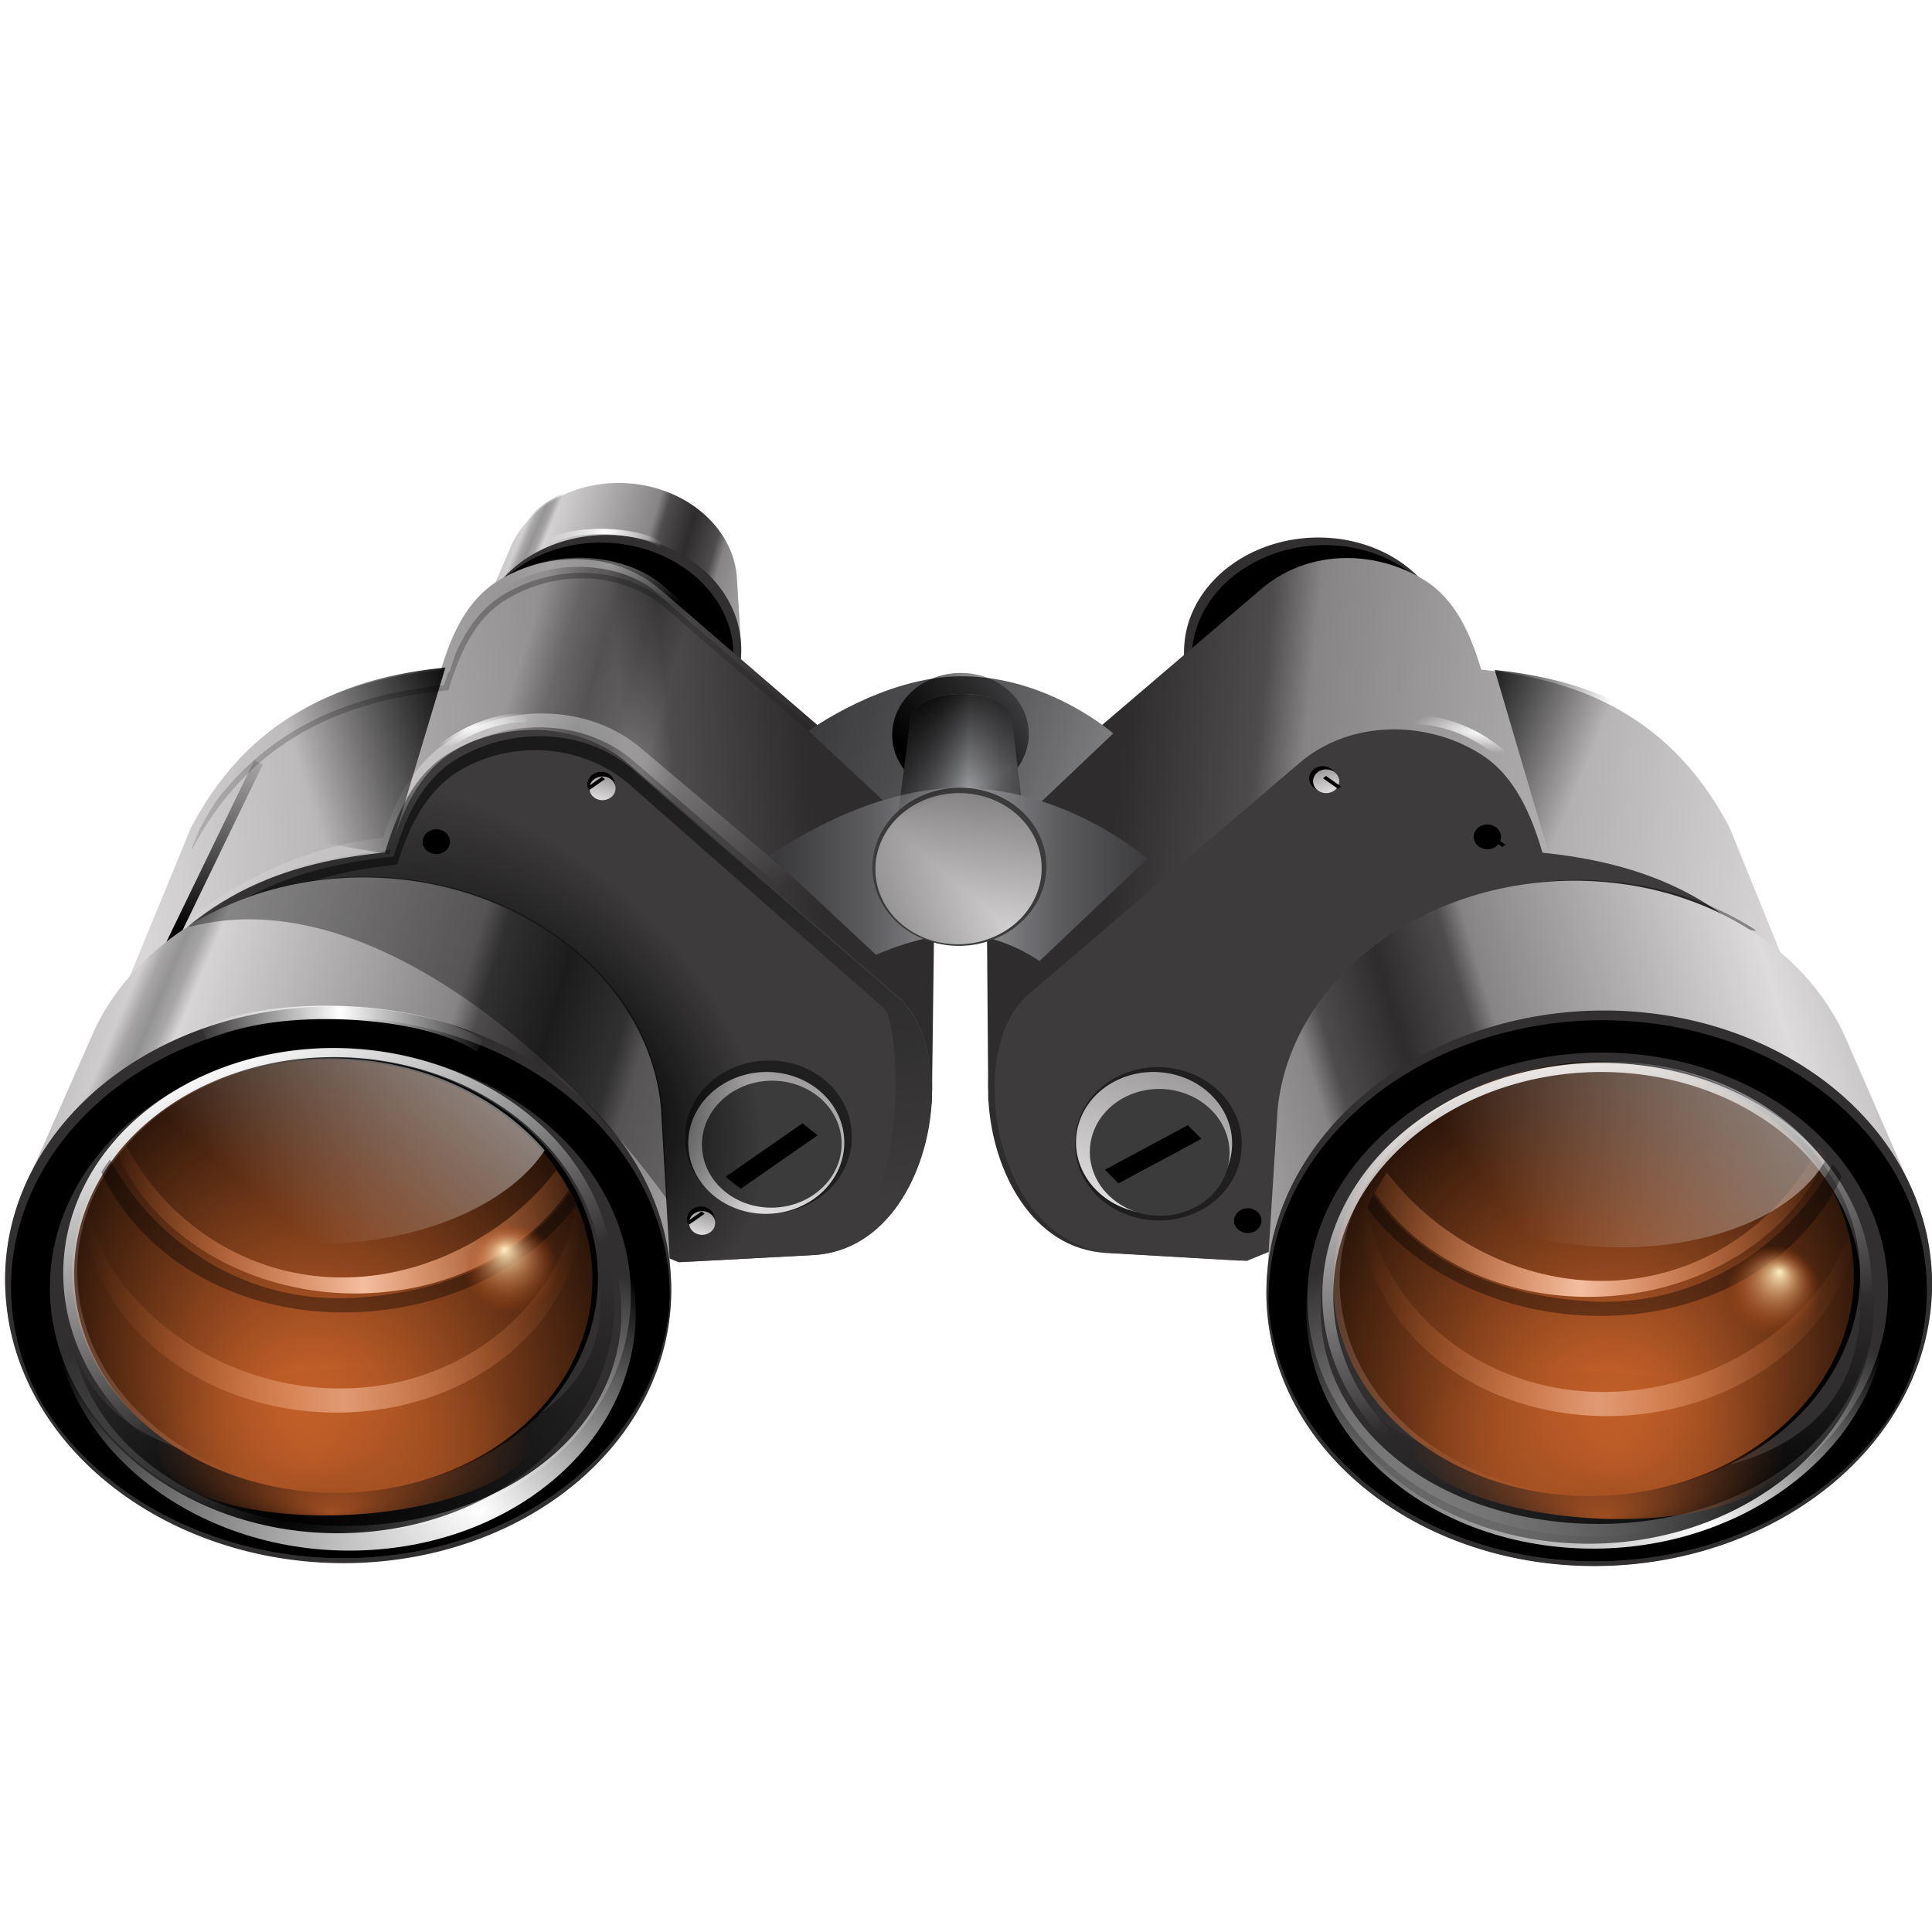 <?xml version="1.0" encoding="UTF-8" standalone="no"?>
<svg xmlns="http://www.w3.org/2000/svg" xmlns:xlink="http://www.w3.org/1999/xlink" width="128" height="128">
  <defs>
    <path id="E" d="M1054.406-343.219c-2.685-.04-5.386.665-7.719 2-3.328 1.905-5.15 5.581-6.469 9.344-8.652.424-19.675 2.702-27.219 15.719l-9.688 20.938h.094c-.063.106-.125.205-.187.312l58.5 29.062h14.125c7.764 0 12.466-8.138 13.375-15.875h.031v-.188c.034-.305.041-.603.062-.906l.031-.25c.023-.386.059-.776.062-1.156l1.344-19.812c.547-4.351-.22-8.592-2.5-10.875l-24.406-24.406c-2.584-2.584-5.985-3.854-9.438-3.906z"/>
    <path id="F" d="M1549.5-264.5a24.75 24.75 0 1 1-49.5 0 24.75 24.75 0 1 1 49.5 0z"/>
    <path id="G" fill="url(#a)" d="M85.21 29.166c3.143.194 5.683 2.022 6.649 4.48l1.566 3.785.411 1.114c.216.781.295 1.605.213 2.454-.408 4.24-4.651 7.44-9.47 7.144-4.588-.283-8.05-3.636-8.018-7.617l.005-.206.287-4.808c.001-.008.001-.016.001-.024.36-3.752 4.106-6.584 8.357-6.322z"/>
    <path id="K" fill="#312f30" d="M76.589 39.924a7.697 8.764 86.792 1 0 17.459 1.076 7.697 8.764 86.792 1 0-17.459-1.076z"/>
    <path id="L" stroke="#000" stroke-linecap="round" stroke-linejoin="round" stroke-width="3.101" d="M1549.5-264.5a24.75 24.75 0 1 1-49.5 0 24.75 24.75 0 1 1 49.5 0z" clip-path="url(#b)" filter="url(#c)"/>
    <path id="M" fill="none" stroke="url(#d)" stroke-width="1.331" d="M1021.25-275.25c-5.975-4.137-21.075-5.423-28.75-2.5" filter="url(#e)"/>
    <path id="O" fill="url(#f)" d="M924.423-612.899h15.556v39.598H924.423z" clip-path="url(#g)" filter="url(#h)" opacity=".733"/>
    <path id="P" fill="url(#i)" fill-rule="evenodd" d="M1049.312-326.312c-3.121-.047-6.258.729-8.969 2.281-3.869 2.215-6.217 6.002-7.75 10.375-7.594.373-17.004 3.725-24.813 11l-4.469 7.438c8.339-14.119 20.439-16.596 29.938-17.062 1.459-4.162 3.444-8.236 7.125-10.344 5.897-3.376 13.919-2.987 19 2.094l27 27c2.659 2.663 3.498 7.731 2.688 12.812.058-.333.117-.667.156-1h.031v-.188c.034-.305.041-.603.062-.906l.031-.25c.023-.386.059-.776.062-1.156l.563-7.793c-.431-.841-.944-1.599-1.563-2.219l-28.094-27.582c-3.003-3.003-6.987-4.439-11-4.5zm35.094 56.25c-.366.424-.749.817-1.156 1.188.407-.37.79-.763 1.156-1.188zM1079-266.344c-.293.094-.602.151-.906.219.304-.066.613-.127.906-.219zm-1.062.281c-.298.062-.598.089-.906.125.303-.034.613-.066.906-.125z" filter="url(#j)"/>
    <path id="Q" fill="#1f1f1f" d="M1314.234-281.5a6.234 6.234 0 1 1-12.467 0 6.234 6.234 0 1 1 12.467 0z" filter="url(#k)"/>
    <path id="R" fill="url(#l)" d="M1314.5-281.5a6.5 6.5 0 1 1-13 0 6.5 6.5 0 1 1 13 0z"/>
    <path id="S" fill="#3b3b3b" d="M1314.111-281.5a6.11 6.11 0 1 1-12.221 0 6.11 6.11 0 1 1 12.221 0z" filter="url(#k)"/>
    <path id="U" fill="url(#m)" fill-rule="evenodd" d="M1152.875-323.812c-2.92-.044-5.87.704-8.406 2.156-3.619 2.072-5.566 6.065-7 10.156-9.407.462-21.391 2.939-29.594 17.094l.897.345c7.881-13.407 20.027-16.1 29.02-16.541 1.379-3.932 3.448-7.79 6.927-9.781 5.572-3.19 13.137-2.447 17.937 2.354l25.5 26.03c1.58 1.943 1.831 26.156-10 26.156h1.125c12.309 0 16.832-20.783 10.406-27.219l-26.531-26.531c-2.809-2.809-6.527-4.162-10.281-4.219z" clip-path="url(#n)" filter="url(#o)" opacity=".824"/>
    <path id="V" d="M1314.111-281.5a6.11 6.11 0 1 1-12.221 0 6.11 6.11 0 1 1 12.221 0z" filter="url(#k)"/>
    <path id="Z" stroke="url(#p)" d="M1046.887-340.801c5.347-3.087 12.651-1.989 16.276 1.636l6.616 6.52" clip-path="url(#q)" filter="url(#r)" opacity=".733"/>
    <path id="am" fill="none" stroke="#000" stroke-linecap="round" stroke-linejoin="round" stroke-width="3.101" d="M1549.5-264.5a24.75 24.75 0 1 1-49.5 0 24.75 24.75 0 1 1 49.5 0z" clip-path="url(#b)" filter="url(#c)"/>
    <path id="an" d="M913.25-314.25c-6.344 0-21.674 13.424-10.469 25.281C922.476-293.17 942.99-270.642 952-255.25l11.125-5.531c14.999 3.968 2.751-14.062 2.75-14.094-.546-14.835-35.582-39.375-52.625-39.375z" clip-path="url(#s)" filter="url(#t)" opacity=".711"/>
    <path id="ar" fill="url(#u)" d="M1549.5-264.5a24.75 24.75 0 1 1-49.5 0 24.75 24.75 0 1 1 49.5 0z"/>
    <path id="aw" fill="url(#v)" d="M979.032-261.5c-.081.879-.127 1.782-.094 2.688.484 13.108 13.147 23.75 28.25 23.75 15.103 0 26.953-10.642 26.469-23.75-.015-.41-.024-.814-.062-1.219-1.114 11.834-11.969 22.234-26.016 22.234-14.631-0-27.351-11.162-28.547-23.703z" filter="url(#w)" opacity=".857"/>
    <path id="ax" fill="url(#v)" d="M979.032-261.5c-.081.879-.127 1.782-.094 2.688.484 13.108 13.147 23.75 28.25 23.75 15.103 0 26.953-10.642 26.469-23.75-.015-.41-.024-.814-.062-1.219-1.114 11.834-14.012 23.052-28.059 23.052-14.631-0-25.307-11.98-26.503-24.521z" filter="url(#w)"/>
    <path id="ay" d="M840.472-273.188c-.083.917-.13 1.859-.096 2.804.496 13.674 12.504 24.361 27.977 24.361 15.474 0 28.582-10.687 28.086-24.361-.015-.427-.024-.849-.064-1.271-1.141 12.344-10.254 24.047-28.749 24.047-14.99 0-25.929-12.497-27.155-25.579z" opacity=".374"/>
    <path id="az" fill="url(#x)" d="M1034.144-242.679a4.972 4.972 0 1 1-9.944 0 4.972 4.972 0 1 1 9.944 0z"/>
  </defs>
  <defs>
    <linearGradient id="B">
      <stop offset="0"/>
      <stop offset="1" stop-opacity="0"/>
    </linearGradient>
    <linearGradient id="C">
      <stop offset="0" stop-color="#3a3a3c"/>
      <stop offset=".5" stop-color="#5d5d60"/>
      <stop offset="1" stop-color="#97989b"/>
    </linearGradient>
    <linearGradient id="A">
      <stop offset="0" stop-color="#fff"/>
      <stop offset="1" stop-color="#fff" stop-opacity="0"/>
    </linearGradient>
    <linearGradient id="D">
      <stop offset="0" stop-color="#a04e21"/>
      <stop offset="1" stop-color="#a04e21" stop-opacity="0"/>
    </linearGradient>
    <linearGradient id="z">
      <stop offset="0" stop-opacity="0"/>
      <stop offset=".25" stop-opacity=".683"/>
      <stop offset=".5"/>
      <stop offset=".75" stop-opacity=".73"/>
      <stop offset="1" stop-opacity="0"/>
    </linearGradient>
    <linearGradient id="y">
      <stop offset="0" stop-color="#dddbdc"/>
      <stop offset=".743" stop-color="#878485"/>
      <stop offset=".809" stop-color="#4e4c4d"/>
      <stop offset="1" stop-color="#2e2c2d"/>
    </linearGradient>
    <linearGradient xlink:href="#y" id="a" x1="1342.21" x2="1379.225" y1="-271.968" y2="-258.918" gradientTransform="matrix(-.249 -.015 -.015 .253 421.158 124.523)" gradientUnits="userSpaceOnUse" spreadMethod="reflect"/>
    <linearGradient xlink:href="#z" id="H" x1="758.876" x2="765.156" y1="-688.426" y2="-688.521" gradientUnits="userSpaceOnUse"/>
    <linearGradient xlink:href="#A" id="d" x1="1006.861" x2="1021.915" y1="-277.201" y2="-277.292" gradientUnits="userSpaceOnUse" spreadMethod="reflect"/>
    <linearGradient xlink:href="#y" id="N" x1="1320.719" x2="1395.553" y1="-304.532" y2="-307.282" gradientTransform="matrix(.629 -.035 .035 .627 -812.724 299.324)" gradientUnits="userSpaceOnUse"/>
    <linearGradient xlink:href="#z" id="f" x1="924.287" x2="940.115" y1="-593.1" y2="-593.1" gradientUnits="userSpaceOnUse"/>
    <linearGradient xlink:href="#A" id="i" x1="1050.312" x2="1053.822" y1="-359.126" y2="-304.626" gradientUnits="userSpaceOnUse"/>
    <linearGradient xlink:href="#y" id="l" x1="1308" x2="1315.656" y1="-275" y2="-297.198" gradientUnits="userSpaceOnUse"/>
    <linearGradient xlink:href="#B" id="m" x1="1143.447" x2="1150.238" y1="-320.306" y2="-265.858" gradientUnits="userSpaceOnUse"/>
    <linearGradient xlink:href="#B" id="W" x1="1043.125" x2="1024.188" y1="-326.561" y2="-321.844" gradientUnits="userSpaceOnUse"/>
    <linearGradient xlink:href="#B" id="aa" x1="1040.708" x2="1051.419" y1="-346.506" y2="-306.532" gradientUnits="userSpaceOnUse"/>
    <linearGradient xlink:href="#B" id="af" x1="990.583" x2="1000.953" y1="-289.031" y2="-309.714" gradientUnits="userSpaceOnUse"/>
    <linearGradient xlink:href="#y" id="ah" x1="1320.719" x2="1395.553" y1="-304.532" y2="-307.282" gradientTransform="matrix(-1 0 0 1 2302.363 36.5)" gradientUnits="userSpaceOnUse"/>
    <linearGradient xlink:href="#B" id="ai" x1="1044.383" x2="1029.349" y1="-328.561" y2="-323.612" gradientUnits="userSpaceOnUse"/>
    <linearGradient xlink:href="#C" id="ak" x1="1587.483" x2="1626.271" y1="-287.563" y2="-275.465" gradientTransform="matrix(.633 0 0 .632 -951.894 230.199)" gradientUnits="userSpaceOnUse" spreadMethod="reflect"/>
    <linearGradient xlink:href="#y" id="al" x1="985.828" x2="1022.843" y1="-271.968" y2="-258.918" gradientUnits="userSpaceOnUse" spreadMethod="reflect"/>
    <linearGradient xlink:href="#A" id="as" x1="1514.13" x2="1527.494" y1="-288.695" y2="-257.327" gradientUnits="userSpaceOnUse"/>
    <linearGradient id="v" x1="1006.3" x2="1033.672" y1="-248.281" y2="-248.281" gradientUnits="userSpaceOnUse" spreadMethod="reflect">
      <stop offset="0" stop-color="#f4bea0"/>
      <stop offset="1" stop-color="#e5702f" stop-opacity="0"/>
    </linearGradient>
    <linearGradient xlink:href="#A" id="aA" x1="1031.771" x2="995.547" y1="-297.182" y2="-260.959" gradientUnits="userSpaceOnUse"/>
    <linearGradient xlink:href="#y" id="aB" x1="1342.21" x2="1379.225" y1="-271.968" y2="-258.918" gradientTransform="matrix(-.628 -.038 -.038 .627 952.115 294.354)" gradientUnits="userSpaceOnUse" spreadMethod="reflect"/>
    <linearGradient xlink:href="#A" id="aF" x1="1531.723" x2="1516.595" y1="-294.203" y2="-258.553" gradientUnits="userSpaceOnUse"/>
    <linearGradient xlink:href="#A" id="aH" x1="871.224" x2="922.891" y1="-296.401" y2="-253.656" gradientTransform="matrix(-.628 -.038 -.038 .627 671.45 277.379)" gradientUnits="userSpaceOnUse"/>
    <linearGradient xlink:href="#B" id="aI" x1="1303.678" x2="1317.428" y1="-279.197" y2="-290.213" gradientUnits="userSpaceOnUse"/>
    <linearGradient xlink:href="#C" id="aL" x1="1069.713" x2="1075.181" y1="-301.573" y2="-301.573" gradientTransform="matrix(.785 0 -.009 .528 -782.578 211.755)" gradientUnits="userSpaceOnUse" spreadMethod="reflect"/>
    <linearGradient xlink:href="#C" id="aM" x1="1587.483" x2="1603.283" y1="-287.563" y2="-287.563" gradientTransform="matrix(.785 0 0 .783 -1194.69 282.258)" gradientUnits="userSpaceOnUse" spreadMethod="reflect"/>
    <linearGradient xlink:href="#y" id="aN" x1="1308" x2="1311.527" y1="-275" y2="-291.92" gradientUnits="userSpaceOnUse"/>
    <linearGradient xlink:href="#B" id="aO" x1="1074.801" x2="1079.001" y1="-311.694" y2="-302.514" gradientTransform="matrix(.785 0 0 .783 -780.29 287.766)" gradientUnits="userSpaceOnUse"/>
    <linearGradient xlink:href="#B" id="aP" x1="1302.965" x2="1307.928" y1="-275.404" y2="-280.129" gradientUnits="userSpaceOnUse"/>
    <filter id="j">
      <feGaussianBlur stdDeviation=".371"/>
    </filter>
    <filter id="k">
      <feGaussianBlur stdDeviation=".262"/>
    </filter>
    <filter id="o">
      <feGaussianBlur stdDeviation="1.437"/>
    </filter>
    <filter id="Y" width="1.23" height="1.174" x="-.115" y="-.087">
      <feGaussianBlur stdDeviation=".872"/>
    </filter>
    <filter id="r">
      <feGaussianBlur stdDeviation=".273"/>
    </filter>
    <filter id="h">
      <feGaussianBlur stdDeviation="1.052"/>
    </filter>
    <filter id="ac">
      <feGaussianBlur stdDeviation=".083"/>
    </filter>
    <filter id="ae" width="1.225" height="1.453" x="-.112" y="-.227">
      <feGaussianBlur stdDeviation=".414"/>
    </filter>
    <filter id="c">
      <feGaussianBlur stdDeviation=".775"/>
    </filter>
    <filter id="t" width="1.212" height="1.281" x="-.106" y="-.141">
      <feGaussianBlur stdDeviation="3.803"/>
    </filter>
    <filter id="J">
      <feGaussianBlur stdDeviation=".602"/>
    </filter>
    <filter id="ag" width="1.391" height="1.183" x="-.195" y="-.091">
      <feGaussianBlur stdDeviation=".91"/>
    </filter>
    <filter id="ap">
      <feGaussianBlur stdDeviation=".373"/>
    </filter>
    <filter id="e">
      <feGaussianBlur stdDeviation=".268"/>
    </filter>
    <filter id="w">
      <feGaussianBlur stdDeviation=".372"/>
    </filter>
    <filter id="au" width="1.082" height="1.204" x="-.041" y="-.102">
      <feGaussianBlur stdDeviation=".818"/>
    </filter>
    <filter id="aK" width="1.323" height="1.322" x="-.161" y="-.161">
      <feGaussianBlur stdDeviation=".985"/>
    </filter>
    <filter id="aD">
      <feGaussianBlur stdDeviation=".51"/>
    </filter>
    <radialGradient id="u" cx="1524.223" cy="-260.479" r="24.75" fx="1521.598" fy="-250.718" gradientTransform="matrix(1.311 .124 -.054 1.689 -487.039 -8.419)" gradientUnits="userSpaceOnUse">
      <stop offset="0" stop-color="#eb7331"/>
      <stop offset="1" stop-color="#eb7331" stop-opacity="0"/>
    </radialGradient>
    <radialGradient xlink:href="#B" id="T" cx="1039.522" cy="-288.621" r="43.099" fx="1057.807" fy="-298.019" gradientTransform="matrix(.407 .341 -.227 .27 -458.071 -206.603)" gradientUnits="userSpaceOnUse"/>
    <radialGradient xlink:href="#A" id="p" cx="1058.034" cy="-345.893" r="11.965" gradientTransform="matrix(1 0 0 .466 .28 -180.871)" gradientUnits="userSpaceOnUse"/>
    <radialGradient xlink:href="#A" id="ad" cx="1041.831" cy="-325.974" r="5.626" gradientTransform="matrix(1.278 .022 -.007 .401 -291.863 -217.506)" gradientUnits="userSpaceOnUse"/>
    <radialGradient xlink:href="#A" id="aj" cx="1041.831" cy="-325.974" r="5.626" gradientTransform="matrix(1.344 0 0 .401 -359.144 -194.319)" gradientUnits="userSpaceOnUse"/>
    <radialGradient xlink:href="#A" id="ao" cx="1523.936" cy="-239.075" r="25.379" fx="1530.712" fy="-239.917" gradientTransform="matrix(1.577 -.347 .237 1.184 -822.123 572.606)" gradientUnits="userSpaceOnUse"/>
    <radialGradient xlink:href="#B" id="aq" cx="1523.936" cy="-239.075" r="25.379" fx="1520.789" fy="-241.939" gradientTransform="matrix(1.577 -.347 .237 1.184 -822.123 572.606)" gradientUnits="userSpaceOnUse"/>
    <radialGradient xlink:href="#D" id="at" cx="1005.078" cy="-231.961" r="19.922" fx="1003.906" fy="-217.384" gradientTransform="matrix(.998 .058 -.029 .51 -5.154 -171.595)" gradientUnits="userSpaceOnUse"/>
    <radialGradient id="x" cx="1029.172" cy="-242.679" r="4.972" fx="1028.62" fy="-244.888" gradientUnits="userSpaceOnUse">
      <stop offset="0" stop-color="#fff0c3"/>
      <stop offset="1" stop-color="#c13d00" stop-opacity="0"/>
    </radialGradient>
    <radialGradient xlink:href="#A" id="aC" cx="1523.936" cy="-239.075" r="25.379" fx="1517.711" fy="-243.728" gradientTransform="matrix(1.577 -.347 .237 1.184 -822.123 572.606)" gradientUnits="userSpaceOnUse"/>
    <radialGradient xlink:href="#B" id="aE" cx="1513.958" cy="-242.042" r="25.379" fx="1510.811" fy="-244.906" gradientTransform="matrix(1.577 -.347 .237 1.184 -822.123 572.606)" gradientUnits="userSpaceOnUse"/>
    <radialGradient xlink:href="#D" id="aG" cx="1005.078" cy="-231.961" r="19.922" fx="1003.906" fy="-217.384" gradientTransform="matrix(1 0 0 .544 0 -105.747)" gradientUnits="userSpaceOnUse"/>
    <clipPath id="n">
      <path d="M1165.638-265.858h14.142c12.521 0 17.134-21.128 10.597-27.674l-26.994-26.994c-5.081-5.081-13.106-5.483-19.003-2.107-3.681 2.107-5.679 6.188-7.138 10.349-9.57.469-21.758 2.981-30.103 17.38z"/>
    </clipPath>
    <clipPath id="X">
      <use xlink:href="#E"/>
    </clipPath>
    <clipPath id="q">
      <use xlink:href="#E"/>
    </clipPath>
    <clipPath id="g">
      <path d="M926.542-604.184c-2.538.878-4.836 2.463-6.573 4.514-2.478 2.927-2.936 7.004-2.892 10.99-7.987 3.351-17.572 9.254-20.221 24.064l-1.961 22.987.088-.032c-.023.121-.048.236-.07.358l64.906 7.354 13.277-4.82c7.298-2.649 8.94-11.904 7.155-19.486l.029-.011-.064-.176c-.073-.298-.167-.581-.251-.873l-.056-.246c-.11-.371-.209-.749-.336-1.108l-5.498-19.082c-.97-4.276-3.139-8.001-6.061-9.369l-31.27-14.612c-3.31-1.547-6.941-1.58-10.204-.451z"/>
    </clipPath>
    <clipPath id="b">
      <use xlink:href="#F" transform="matrix(1.073 0 -0 1.074 -111.419 18.59)"/>
    </clipPath>
    <clipPath id="s">
      <path d="M919.493-293.5c-12.601 0-23.183 6.573-27.625 16l-7.156 14.5-1.906 4.281c-1.05 3.018-1.561 6.236-1.438 9.594.619 16.767 16.806 30.375 36.125 30.375 18.395 0 33.02-12.345 33.844-28l.031-.812v-18.969c-.001-.032.001-.062 0-.094-.546-14.835-14.832-26.875-31.875-26.875z"/>
    </clipPath>
    <clipPath id="I">
      <path d="M774.765-708.827c-11.304 5.569-17.892 16.141-17.711 26.56l-.012 16.17.182 4.683c.392 3.171 1.355 6.284 2.95 9.241 7.964 14.768 28.499 19.822 45.829 11.285 16.501-8.129 24.166-25.666 17.987-40.073l-.331-.743-8.382-17.016c-.015-.028-.026-.056-.041-.084-7.045-13.067-25.181-17.554-40.47-10.023z"/>
    </clipPath>
    <clipPath id="ab">
      <path d="M1054.721-342.291c-2.66-.04-5.336.658-7.647 1.978-3.297 1.885-5.102 5.521-6.409 9.242-8.571.42-19.492 2.672-26.965 15.548l-9.597 20.71h.093c-.062.105-.124.203-.186.309l57.956 28.747h13.993c7.691 0 12.35-8.05 13.25-15.703h.031v-.185c.033-.302.041-.597.062-.896l.031-.247c.023-.382.058-.767.062-1.144l1.331-19.597c.542-4.303-.218-8.499-2.477-10.757l-24.179-24.141c-2.56-2.556-5.93-3.812-9.35-3.864z"/>
    </clipPath>
    <clipPath id="av">
      <use xlink:href="#F" transform="matrix(1.105 0 .035 .959 -810.109 3.539)"/>
    </clipPath>
    <clipPath id="aJ">
      <path d="M1294.602-283.293s6.98-5.026 13.955-4.616c7.781.458 13.258 6.47 13.258 6.47l-8.207 7.736s-2.37-2.163-5.31-2.462c-2.94-.299-6.45 1.264-6.45 1.264z"/>
    </clipPath>
  </defs>
  <path fill="#fff" fill-opacity=".757" d="M-105.533 13.286v-2.795z"/>
  <g transform="matrix(.999 0 0 .965 .053 1.964)">
    <g transform="matrix(-1.002 0 0 1 125.814 1.975)">
      <use xlink:href="#G"/>
      <rect width="7.926" height="28.853" x="758.111" y="-703.207" fill="url(#H)" clip-path="url(#I)" filter="url(#J)" opacity=".568" ry="0" transform="matrix(-.23 .098 .097 .234 332.264 119.047)"/>
      <use xlink:href="#K"/>
      <use xlink:href="#L" stroke-linecap="round" stroke-linejoin="round" stroke-width="3.101" clip-path="url(#b)" filter="url(#c)" transform="matrix(-.328 -.02 -.028 .289 578.435 147.797)"/>
      <use xlink:href="#M" stroke-width="1.331" filter="url(#e)" transform="matrix(-.251 -.014 -.016 .279 333.81 124.477)"/>
    </g>
    <g transform="matrix(1.002 0 0 1 1.762 2.148)">
      <use xlink:href="#G"/>
      <rect width="7.926" height="28.853" x="758.111" y="-703.207" fill="url(#H)" clip-path="url(#I)" filter="url(#J)" opacity=".568" ry="0" transform="matrix(-.23 .098 .097 .234 332.264 119.047)"/>
      <use xlink:href="#K"/>
      <use xlink:href="#L" stroke-linecap="round" stroke-linejoin="round" stroke-width="3.101" clip-path="url(#b)" filter="url(#c)" transform="matrix(-.328 -.02 -.028 .289 578.435 147.797)"/>
      <use xlink:href="#M" stroke-width="1.331" filter="url(#e)" transform="matrix(-.251 -.014 -.016 .279 333.81 124.477)"/>
    </g>
    <path fill="url(#N)" fill-rule="evenodd" d="M37.707 36.355c-1.689.068-3.363.604-4.782 1.523-2.026 1.311-3.043 3.679-3.741 6.085-5.424.567-12.274 2.379-16.562 10.805L7.263 68.235l.059-.003c-.036.069-.072.133-.107.203L45.002 84.626l8.879-.491c4.88-.27 7.552-5.537 7.854-10.421l.02-.001-.007-.118c.01-.192.005-.38.008-.571l.011-.158c.001-.243.01-.489-.001-.727l.154-12.472c.192-2.747-.438-5.381-1.951-6.733L43.776 38.476c-1.714-1.53-3.897-2.209-6.069-2.122z"/>
    <use xlink:href="#O" clip-path="url(#g)" filter="url(#h)" opacity=".733" transform="matrix(.603 .181 -.182 .601 -630.599 231.686)"/>
    <path fill="#3d3b3c" fill-rule="evenodd" d="m44.95 84.62 8.89-.492c7.871-.436 10.034-13.846 5.697-17.725L41.627 50.413c-3.371-3.01-8.43-2.983-12.019-.66-2.241 1.45-3.354 4.078-4.126 6.739-5.999.627-13.574 2.627-18.317 11.947z"/>
    <use xlink:href="#P" fill-rule="evenodd" filter="url(#j)" transform="matrix(.629 -.035 .035 .627 -613.139 288.281)"/>
    <use xlink:href="#Q" filter="url(#k)" transform="matrix(.885 -.049 .046 .832 -1093.723 374.335)"/>
    <use xlink:href="#R" transform="matrix(.795 -.044 .042 .748 -977.272 344.547)"/>
    <use xlink:href="#S" filter="url(#k)" transform="matrix(.757 -.042 .04 .712 -927.766 331.883)"/>
    <use xlink:href="#R" transform="matrix(.68 -.038 .036 .639 -828.192 306.412)"/>
    <path fill="url(#T)" fill-rule="evenodd" d="m44.95 84.62 8.89-.492c7.871-.436 10.034-13.846 5.697-17.725L41.627 50.413c-3.371-3.01-8.43-2.983-12.019-.66-2.241 1.45-3.354 4.078-4.126 6.739-5.999.627-13.574 2.627-18.317 11.947z"/>
    <use xlink:href="#U" fill-rule="evenodd" clip-path="url(#n)" filter="url(#o)" opacity=".824" transform="matrix(.629 -.035 .035 .627 -678.515 291.898)"/>
    <path d="m53.165 75.086 1.007.824-5.106 3.674-1.007-.824z"/>
    <use xlink:href="#V" filter="url(#k)" transform="matrix(.148 -.008 .008 .139 -151.518 101.4)"/>
    <use xlink:href="#R" transform="matrix(.133 -.007 .007 .125 -132.09 96.431)"/>
    <path d="m39.869 51.297.197.161-.996.717-.197-.161z"/>
    <use xlink:href="#V" filter="url(#k)" transform="matrix(.148 -.008 .008 .139 -162.446 105.341)"/>
    <use xlink:href="#R" transform="matrix(.133 -.007 .007 .125 -143.018 100.372)"/>
    <path d="m28.942 55.238.197.161-.996.717-.197-.161z"/>
    <path fill="url(#W)" fill-rule="evenodd" d="M1040.125-331.875c-4.484.226-16.599 1.472-19.781 7.188l3.844 10.781 8.906 2.094z" clip-path="url(#X)" filter="url(#Y)" transform="matrix(.629 -.035 .035 .627 -613.139 288.281)"/>
    <g fill="none">
      <use xlink:href="#Z" clip-path="url(#q)" filter="url(#r)" opacity=".733" transform="matrix(.629 -.035 .035 .627 -613.139 288.281)"/>
      <path stroke="url(#aa)" stroke-width=".594" d="m1088.25-312.406-24.406-24.406c-2.584-2.584-5.985-3.854-9.438-3.906-2.685-.04-5.386.665-7.719 2-3.328 1.905-5.15 5.581-6.469 9.344-8.652.424-20.113 2.789-27.657 15.806" clip-path="url(#ab)" filter="url(#ac)" opacity=".582" transform="matrix(.635 -.035 .035 .634 -619.469 290.41)"/>
      <path stroke="url(#ad)" d="M1037.54-321.534c2.997-3.037 7.111-4.602 10.878-4.429" filter="url(#ae)" transform="matrix(.629 -.035 .035 .627 -613.139 288.281)"/>
      <path stroke="url(#af)" d="m999.922-306.621-10.607 19.799" filter="url(#ag)" transform="matrix(.629 -.035 .035 .627 -601.125 277.554)"/>
    </g>
    <path fill="url(#ah)" fill-rule="evenodd" d="M930.457-306.719c2.685-.04 5.386.665 7.719 2 3.328 1.905 5.15 5.581 6.469 9.344 8.652.424 19.675 2.702 27.219 15.719l9.688 20.938h-.094c.063.106.125.205.187.312l-58.5 29.062h-14.125c-7.764 0-12.466-8.138-13.375-15.875h-.031v-.188c-.034-.305-.041-.603-.062-.906l-.031-.25c-.023-.386-.059-.776-.062-1.156l-1.344-19.812c-.547-4.351.22-8.592 2.5-10.875l24.406-24.406c2.584-2.584 5.985-3.854 9.438-3.906z" transform="matrix(.628 .038 -.038 .627 -506.285 193.241)"/>
    <use xlink:href="#O" clip-path="url(#g)" filter="url(#h)" opacity=".733" transform="matrix(-.604 .178 .179 .602 757.413 235.065)"/>
    <path fill="#3d3b3c" fill-rule="evenodd" d="m82.631 84.533-8.887-.538c-7.869-.476-9.963-13.898-5.605-17.754L86.13 50.344c3.386-2.992 8.445-2.939 12.022-.599 2.233 1.461 3.333 4.095 4.091 6.76 5.996.658 13.56 2.696 18.255 12.041z"/>
    <use xlink:href="#P" fill-rule="evenodd" filter="url(#j)" transform="matrix(-.628 -.038 -.038 .627 739.662 291.569)"/>
    <use xlink:href="#Q" filter="url(#k)" transform="matrix(.885 .054 -.051 .832 -1095.169 240.071)"/>
    <use xlink:href="#R" transform="matrix(.795 .048 -.045 .747 -976.045 223.924)"/>
    <use xlink:href="#S" filter="url(#k)" transform="matrix(.757 .046 -.043 .711 -925.403 217.06)"/>
    <use xlink:href="#R" transform="matrix(.68 .041 -.039 .639 -823.544 203.254)"/>
    <use xlink:href="#U" fill-rule="evenodd" clip-path="url(#n)" filter="url(#o)" opacity=".824" transform="matrix(-.628 -.038 -.038 .627 805.018 295.522)"/>
    <path d="m78.721 75.215.905.935-5.498 3.06-.905-.935z"/>
    <use xlink:href="#V" filter="url(#k)" transform="matrix(-.148 -.009 -.008 .139 279.01 102.322)"/>
    <use xlink:href="#R" transform="matrix(-.133 -.008 -.008 .125 259.608 97.253)"/>
    <path d="m87.883 51.237-.197.16.993.722.197-.16z"/>
    <use xlink:href="#V" filter="url(#k)" transform="matrix(-.148 -.009 -.008 .139 289.917 106.319)"/>
    <use xlink:href="#R" transform="matrix(-.133 -.008 -.008 .125 270.515 101.25)"/>
    <path d="m98.791 55.234-.197.16.993.722.197-.16z"/>
    <path fill="url(#ai)" fill-rule="evenodd" d="M1040.125-331.875c-4.484.226-9.599.972-14.531 3.438l-.656 1.781 8.156 14.844z" clip-path="url(#X)" filter="url(#Y)" transform="matrix(-.628 -.038 -.038 .627 739.662 291.569)"/>
    <g fill="none">
      <use xlink:href="#Z" clip-path="url(#q)" filter="url(#r)" opacity=".733" transform="matrix(-.628 -.038 -.038 .627 739.662 291.569)"/>
      <path stroke="url(#aa)" stroke-width=".594" d="m1088.25-312.406-24.406-24.406c-2.584-2.584-5.985-3.854-9.438-3.906-2.685-.04-5.386.665-7.719 2-3.328 1.905-5.15 5.581-6.469 9.344-8.652.424-19.675 2.702-27.219 15.719" filter="url(#ac)" opacity=".582" transform="matrix(-.634 -.038 -.039 .634 745.98 293.73)"/>
      <path stroke="url(#aj)" d="M1037.54-321.534c2.997-3.037 7.111-4.602 10.878-4.429" filter="url(#ae)" transform="matrix(-.628 -.038 -.038 .627 739.662 291.569)"/>
    </g>
    <path fill="url(#ak)" fill-rule="evenodd" d="M53.569 48.146s4.97-3.752 10.146-3.752c5.774 0 10.059 3.927 10.059 3.927l-5.773 5.672s-1.837-1.396-4.024-1.484c-2.187-.087-4.723 1.134-4.723 1.134z"/>
    <g transform="matrix(.629 -.035 .035 .627 -601.125 277.554)">
      <path fill="url(#al)" d="M1008.243-293.5c-12.601 0-23.183 6.573-27.625 16l-7.156 14.5-1.906 4.281c-1.05 3.018-1.561 6.236-1.438 9.594.619 16.767 16.806 30.375 36.125 30.375 18.395 0 33.02-12.345 33.844-28l.031-.812v-18.969c-.001-.032.001-.062 0-.094-.546-14.835-14.832-26.875-31.875-26.875z"/>
      <rect width="7.926" height="28.853" x="758.111" y="-703.207" fill="url(#H)" clip-path="url(#I)" filter="url(#J)" opacity=".568" ry="0" transform="rotate(26.225)"/>
      <path fill="#312f30" d="M1040.116-249.125a35.07 30.313 6.324 1 1-69.996 0 35.07 30.313 6.324 1 1 69.996 0z"/>
      <use xlink:href="#am" stroke-linecap="round" stroke-linejoin="round" stroke-width="3.101" clip-path="url(#b)" filter="url(#c)" transform="matrix(1.316 0 .042 1.141 -990.153 53.404)"/>
      <use xlink:href="#an" clip-path="url(#s)" filter="url(#t)" opacity=".711" transform="translate(88.9 -.1)"/>
      <path fill="url(#ao)" d="M1524.75-289.875c-14.002 0-25.375 11.373-25.375 25.375s11.373 25.375 25.375 25.375 25.375-11.373 25.375-25.375-11.373-25.375-25.375-25.375zm0 1.25c13.322 0 24.125 10.803 24.125 24.125s-10.907 22.772-24.228 22.772-24.022-9.45-24.022-22.772 10.803-24.125 24.125-24.125z" filter="url(#ap)" transform="matrix(1.205 0 .039 1.045 -821.337 29.898)"/>
      <path fill="url(#aq)" d="M1524.75-289.875c-14.002 0-25.375 11.373-25.375 25.375s11.373 25.375 25.375 25.375 25.375-11.373 25.375-25.375-11.373-25.375-25.375-25.375zm0 1.25c13.322 0 24.125 10.803 24.125 24.125s-11.138 18.137-24.459 18.137-23.791-4.815-23.791-18.137 10.803-24.125 24.125-24.125z" transform="matrix(1.164 0 .037 1.011 -760.482 19.801)"/>
      <use xlink:href="#M" stroke-width="1.331" filter="url(#e)" transform="matrix(1.007 .007 -.002 1.099 -7.473 20.969)"/>
      <path d="M1032.478-250.23a27.416 23.697 6.324 1 1-54.72 0 27.416 23.697 6.324 1 1 54.72 0z"/>
      <use xlink:href="#ar" transform="matrix(1.105 0 .035 .959 -671.047 3.539)"/>
      <path fill="none" stroke="url(#as)" stroke-linecap="round" stroke-linejoin="round" stroke-width="1.003" d="M1549.5-264.5a24.75 24.75 0 1 1-49.5 0 24.75 24.75 0 1 1 49.5 0z" transform="matrix(1.144 0 .037 .993 -729.368 12.671)"/>
      <path fill="url(#at)" d="M1025-231.961a19.922 8.008 0 1 1-39.844 0 19.922 8.008 0 1 1 39.844 0z" filter="url(#au)"/>
      <g clip-path="url(#av)" transform="translate(138.991)">
        <use xlink:href="#aw" filter="url(#w)" opacity=".857" transform="translate(-96.02 -10.419) scale(.956)"/>
        <use xlink:href="#ax" filter="url(#w)" transform="translate(-93.285 -23.31) scale(.956)"/>
        <use xlink:href="#ay" opacity=".374"/>
      </g>
      <use xlink:href="#az" transform="translate(-5.8 -7.182)"/>
      <path fill="url(#aA)" d="M1003.859-273.969c-8.985 0-16.85 3.752-21.625 9.562 2.972 6.218 12.276 10.75 23.25 10.75 9.89 0 18.396-3.657 22.156-8.938-5.06-6.824-13.896-11.375-23.781-11.375z"/>
    </g>
    <use xlink:href="#an" clip-path="url(#s)" filter="url(#t)" opacity=".711" transform="matrix(-.628 -.038 -.038 .627 672.292 277.367)"/>
    <path fill="url(#aB)" d="M105.732 58.472c7.919.479 14.319 5.002 16.751 11.081l3.945 9.363 1.035 2.757c.545 1.932.744 3.969.538 6.07-1.028 10.489-11.719 18.405-23.859 17.671-11.56-.699-20.28-8.995-20.202-18.841l.011-.511.723-11.893c.002-.02.002-.039.004-.059.908-9.28 10.345-16.286 21.055-15.638z"/>
    <rect width="7.926" height="28.853" x="758.111" y="-703.207" fill="url(#H)" clip-path="url(#I)" filter="url(#J)" opacity=".568" ry="0" transform="matrix(-.581 .243 .244 .579 728.156 280.809)"/>
    <path fill="#312f30" d="M84.012 85.082a19.04 22.079 87.19 1 0 43.987 2.661 19.04 22.079 87.19 1 0-43.987-2.661z"/>
    <use xlink:href="#am" stroke-linecap="round" stroke-linejoin="round" stroke-width="3.101" clip-path="url(#b)" filter="url(#c)" transform="matrix(-.827 -.05 -.07 .714 1348.358 351.926)"/>
    <path fill="url(#aC)" d="M1524.75-289.875c-14.002 0-25.375 11.373-25.375 25.375s11.373 25.375 25.375 25.375 25.375-11.373 25.375-25.375-11.373-25.375-25.375-25.375zm0 1.25c13.322 0 24.125 10.803 24.125 24.125s-10.907 22.772-24.228 22.772-24.022-9.45-24.022-22.772 10.803-24.125 24.125-24.125z" filter="url(#aD)" transform="matrix(-.757 -.046 -.064 .654 1243.165 330.772)"/>
    <path fill="url(#aE)" d="M1524.75-289.875c-14.002 0-25.375 11.373-25.375 25.375s11.373 25.375 25.375 25.375 25.375-11.373 25.375-25.375-11.373-25.375-25.375-25.375zm0 1.25c13.322 0 24.125 10.803 24.125 24.125s-11.138 18.137-24.459 18.137-23.791-4.815-23.791-18.137 10.803-24.125 24.125-24.125z" transform="matrix(-.732 -.044 -.062 .632 1205.307 322.128)"/>
    <use xlink:href="#M" stroke-width="1.331" filter="url(#e)" transform="matrix(-.633 -.034 -.041 .689 732.053 294.239)"/>
    <path d="M88.854 84.68a14.885 17.26 87.19 1 0 34.387 2.08 14.885 17.26 87.19 1 0-34.387-2.08z"/>
    <use xlink:href="#ar" transform="matrix(-.695 -.042 -.059 .6 1149.723 308.534)"/>
    <path fill="none" stroke="url(#aF)" stroke-linecap="round" stroke-linejoin="round" stroke-width="1.003" d="M1549.5-264.5a24.75 24.75 0 1 1-49.5 0 24.75 24.75 0 1 1 49.5 0z" transform="matrix(-.719 -.043 -.061 .621 1186.026 316.476)"/>
    <path fill="url(#aG)" d="M1025-231.961a19.922 8.008 0 1 1-39.844 0 19.922 8.008 0 1 1 39.844 0z" filter="url(#au)" transform="matrix(-.628 -.038 -.038 .627 728.156 280.809)"/>
    <g clip-path="url(#av)" transform="matrix(-.628 -.038 -.038 .627 640.81 275.526)">
      <use xlink:href="#aw" filter="url(#w)" opacity=".857" transform="translate(-96.02 -10.419) scale(.956)"/>
      <use xlink:href="#ax" filter="url(#w)" transform="translate(-93.285 -23.31) scale(.956)"/>
      <use xlink:href="#ay" opacity=".374"/>
    </g>
    <use xlink:href="#az" opacity=".648" transform="matrix(-.628 -.038 -.038 .627 754.658 277.892)"/>
    <path fill="url(#aH)" d="M107.743 70.884c5.646.342 10.446 2.993 13.225 6.817-2.104 3.785-8.124 6.273-15.02 5.856-6.215-.376-11.421-2.992-13.583-6.446 3.44-4.086 9.166-6.603 15.378-6.228z"/>
    <path fill="url(#aI)" d="M1314.111-281.5a6.11 6.11 0 1 1-12.221 0 6.11 6.11 0 1 1 12.221 0z" clip-path="url(#aJ)" filter="url(#aK)" transform="matrix(.74 -.041 .039 .69 -893.297 296.252)"/>
    <path fill="url(#aL)" d="M60.346 47.305c.111-.72 1.078-1.694 3.378-1.694 2.303 0 3.333.955 3.321 1.694l.895 7.675h-8.582z"/>
    <path fill="url(#aM)" fill-rule="evenodd" d="M51.002 56.709s6.157-4.649 12.571-4.649c7.154 0 12.462 4.865 12.462 4.865l-7.152 7.028s-2.276-1.73-4.985-1.838c-2.709-.108-5.852 1.406-5.852 1.406z"/>
    <use xlink:href="#S" filter="url(#k)" transform="matrix(.943 -.052 .049 .887 -1156.077 375.181)"/>
    <path fill="url(#aN)" d="M1314.5-281.5a6.5 6.5 0 1 1-13 0 6.5 6.5 0 1 1 13 0z" transform="matrix(.847 -.047 .044 .797 -1031.974 343.435)"/>
    <path fill="url(#aO)" d="M60.346 47.305c.111-.72 1.078-1.694 3.378-1.694 2.303 0 3.333.955 3.321 1.694l.895 7.675h-8.582z"/>
    <use xlink:href="#V" filter="url(#k)" transform="matrix(.148 -.008 .008 .139 -144.91 131.241)"/>
    <use xlink:href="#R" transform="matrix(.133 -.007 .007 .125 -125.482 126.272)"/>
    <path d="m46.477 81.138.197.161-.996.717-.197-.161z"/>
    <use xlink:href="#V" filter="url(#k)" transform="matrix(.148 -.008 .008 .139 -108.635 131.364)"/>
    <use xlink:href="#R" transform="matrix(.133 -.007 .007 .125 -89.208 126.394)"/>
    <path d="m82.752 81.261.197.161-.996.717-.197-.161z"/>
    <path fill="url(#aP)" d="M1314.5-281.5a6.5 6.5 0 1 1-13 0 6.5 6.5 0 1 1 13 0z" opacity=".355" transform="matrix(.847 -.047 .044 .797 -1031.974 343.435)"/>
  </g>
</svg>